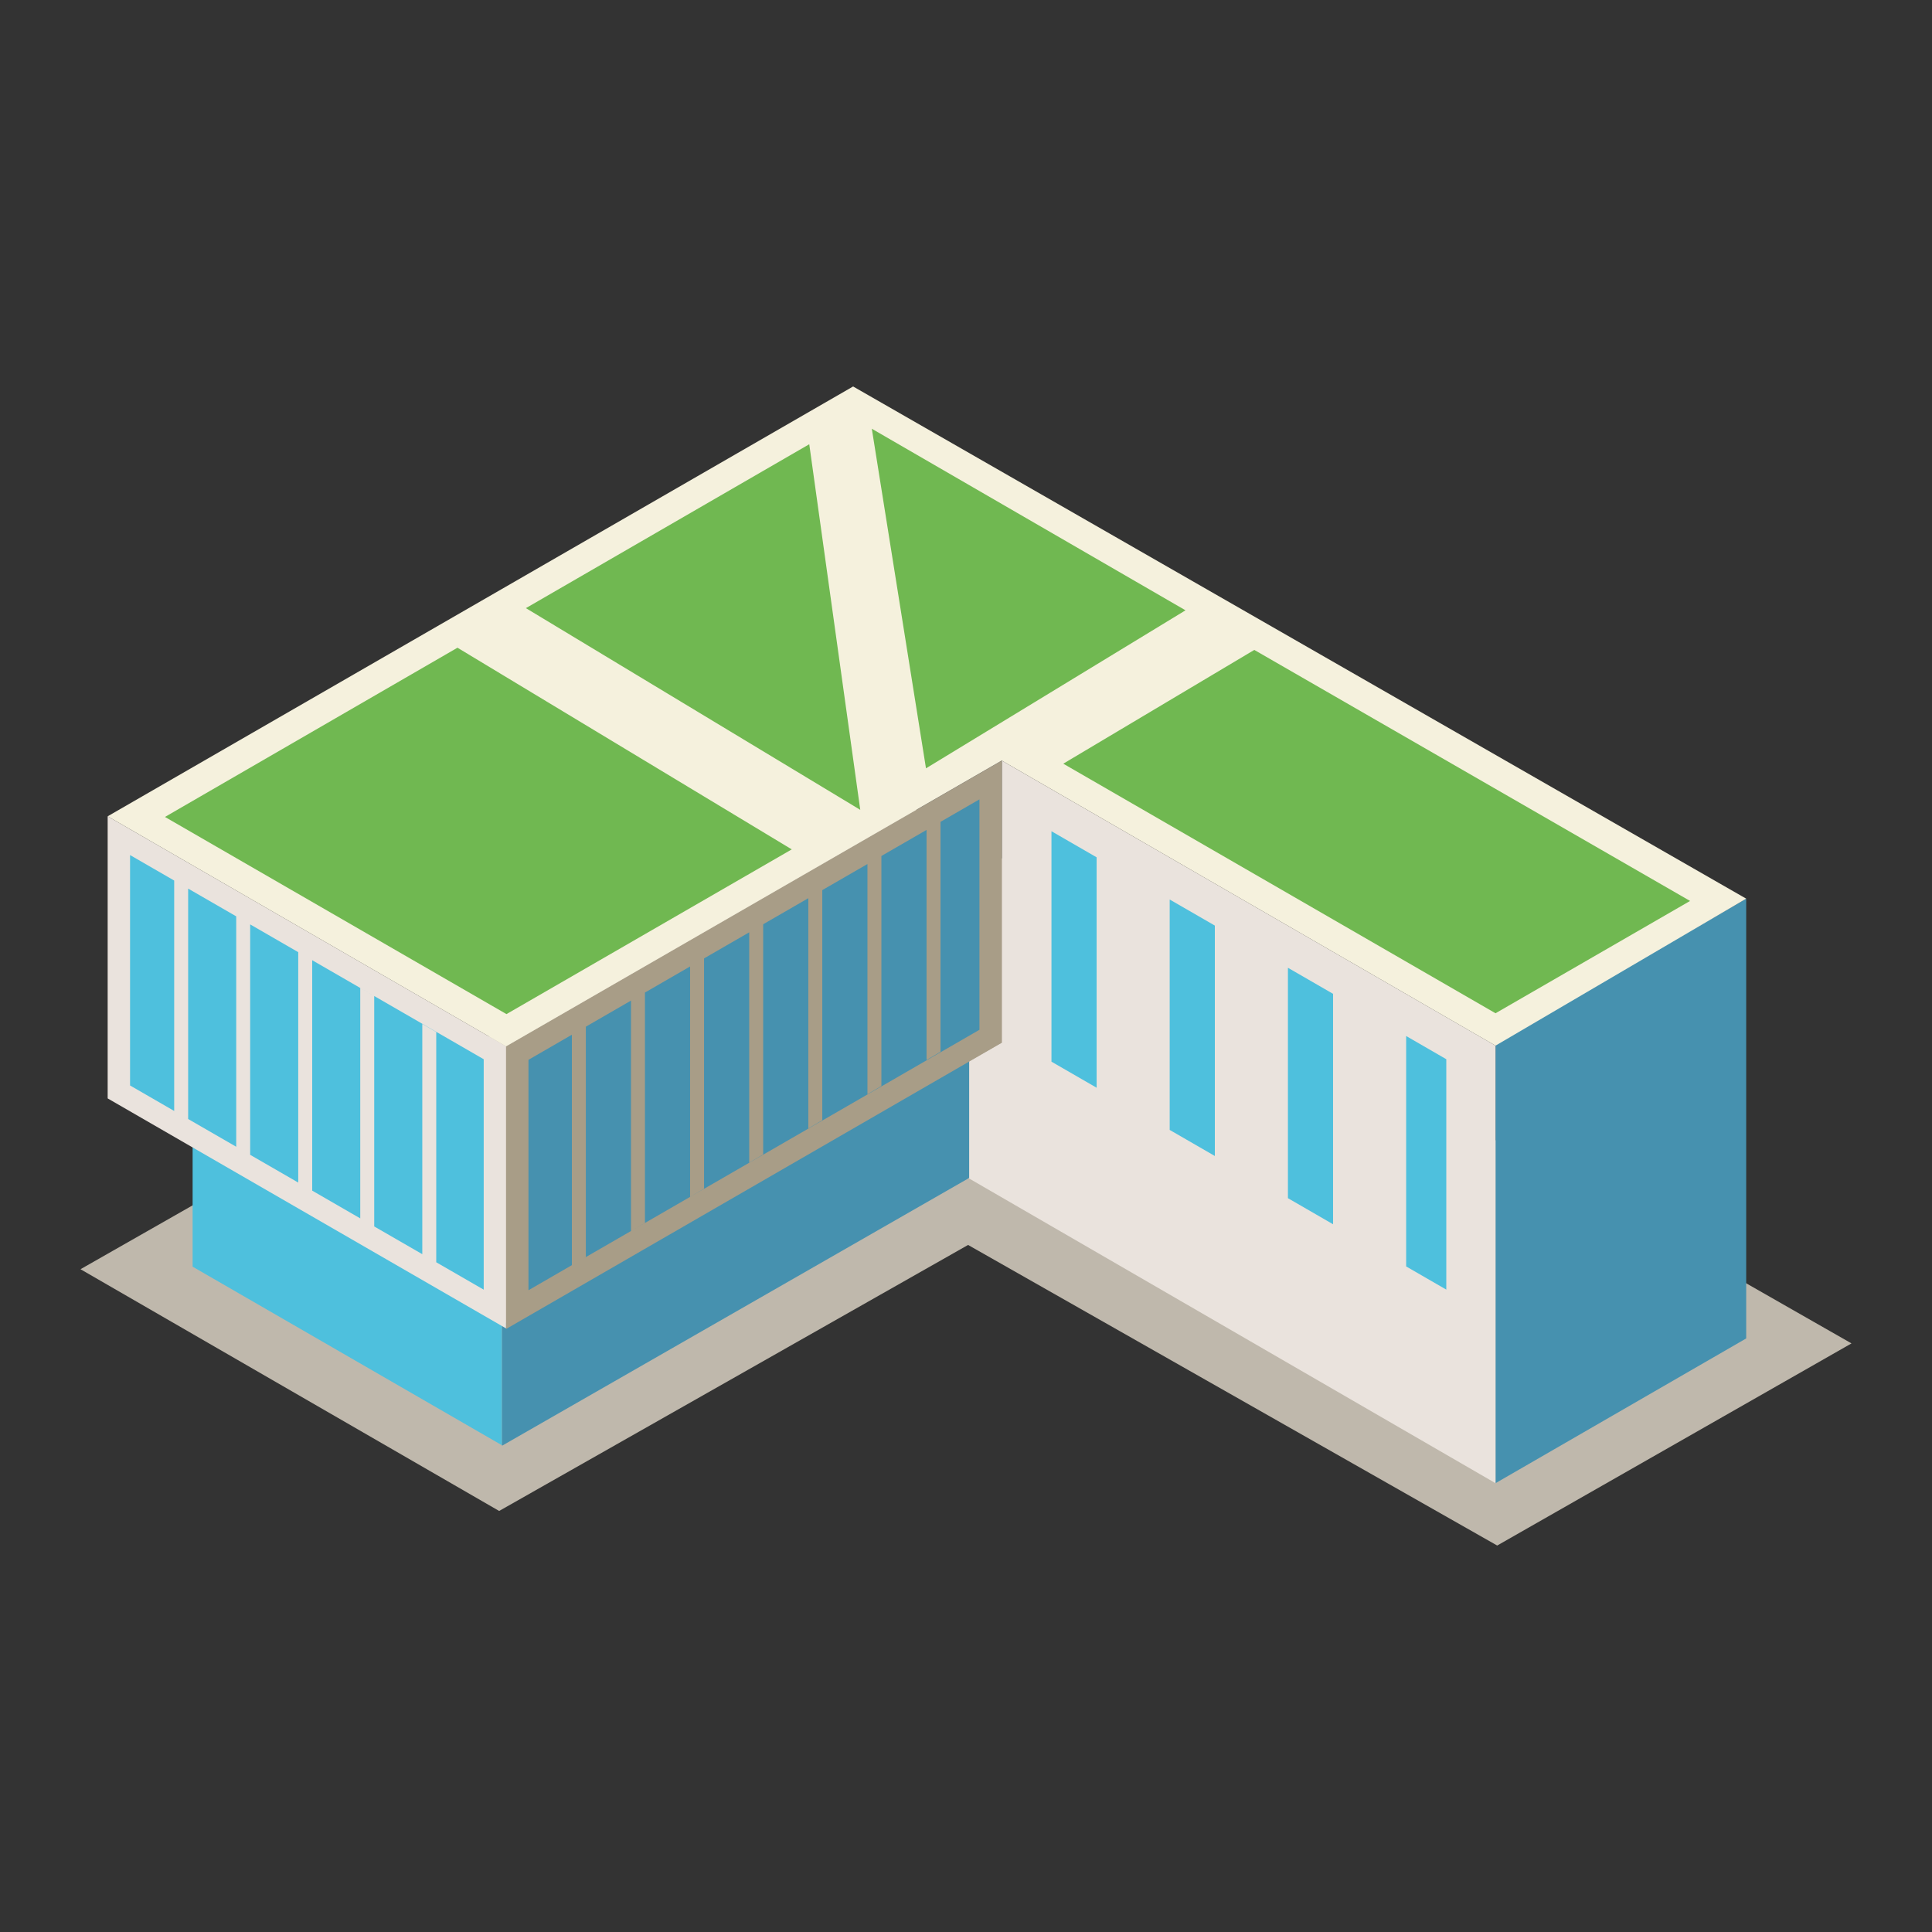 <?xml version="1.0" encoding="utf-8"?>
<!-- Designed by Vexels.com - 2016 All Rights Reserved - https://vexels.com/terms-and-conditions/  -->

<svg version="1.1" id="Layer_1" xmlns="http://www.w3.org/2000/svg" xmlns:xlink="http://www.w3.org/1999/xlink" x="0px" y="0px"
	 width="1200px" height="1200px" viewBox="0 0 1200 1200" enable-background="new 0 0 1200 1200" xml:space="preserve">
<rect x="0" y="0" width="1200" height="1200" fill="#333333" stroke="none"/>
<g>
	<polygon fill="#BFB8AC" points="50,788.332 560.171,497.694 1150,834.413 929.932,959.957 601.295,773.26 310.031,938.488 	"/>
	<polygon fill="#4691AF" points="1084.595,831.326 928.895,921.231 928.895,648.078 1084.595,558.179 	"/>
	<polygon fill="#EAE3DD" points="928.895,921.231 592.391,726.455 592.391,664.666 622.247,647.638 622.247,472.425 928.895,649.46 
			"/>
	<polygon fill="#4EC0DD" points="311.816,897.701 119.637,786.75 119.637,711.695 311.816,822.65 	"/>
	<polygon fill="#4691AF" points="601.967,731.637 311.816,897.979 311.816,822.929 601.967,656.587 	"/>
	<polygon fill="#EAE3DD" points="314.338,825.102 66.872,682.235 66.872,507.011 314.338,649.884 	"/>
	<polygon fill="#A89D87" points="622.247,647.638 314.338,825.459 314.338,649.884 622.247,472.425 	"/>
	<polygon fill="#F5F1DD" points="66.883,507.011 314.338,649.895 622.199,472.386 928.895,649.471 1084.595,558.179 
		529.881,240.043 	"/>
	<polygon fill="#4691AF" points="355.197,642.696 328.246,658.27 328.246,801.388 355.197,785.814 	"/>
	<polygon fill="#4691AF" points="391.917,764.607 391.917,621.489 363.873,637.692 363.873,780.782 361.965,781.902 	"/>
	<polygon fill="#4691AF" points="584.17,510.466 584.17,653.288 575.494,658.375 575.494,515.48 547.45,531.667 547.45,674.54 
		538.785,679.627 538.785,536.671 510.73,552.874 510.73,695.792 502.066,700.868 502.066,557.878 474.021,574.076 474.021,717.032 
		465.346,722.12 465.346,579.08 437.302,595.283 437.302,738.29 428.626,743.383 428.626,600.287 400.593,616.485 400.593,759.542 
		393.43,763.732 608.352,639.62 608.352,496.496 	"/>
	<polygon fill="#4EC0DD" points="754.56,574.895 726.516,558.703 726.516,701.815 754.56,718.007 	"/>
	<polygon fill="#4EC0DD" points="653.087,659.423 681.132,675.609 681.132,532.497 653.087,516.294 	"/>
	<polygon fill="#4EC0DD" points="827.988,617.287 799.956,601.1 799.956,744.207 827.988,760.41 	"/>
	<polygon fill="#4EC0DD" points="873.384,643.487 873.384,786.605 898.322,801.003 898.322,657.896 	"/>
	<polygon fill="#4EC0DD" points="185.242,591.405 155.384,574.16 155.384,717.283 185.242,734.518 	"/>
	<polygon fill="#4EC0DD" points="116.864,695.039 146.719,712.268 146.719,569.156 116.864,551.927 	"/>
	<polygon fill="#4EC0DD" points="193.917,596.409 193.917,739.527 223.761,756.761 223.761,613.654 232.437,618.658 
		232.437,761.765 262.292,778.994 262.292,636.009 270.957,641.013 270.957,784.014 300.441,801.031 300.441,657.907 	"/>
	<polygon fill="#4EC0DD" points="108.189,546.923 80.78,531.093 80.78,674.205 108.189,690.036 	"/>
	<polygon fill="#70B851" points="502.642,275.921 326.649,377.722 534.322,503.01 	"/>
	<polygon fill="#70B851" points="541.499,266.298 575.146,477.223 736.342,379.076 	"/>
	<polygon fill="#70B851" points="779.063,403.677 660.42,474.342 928.895,629.351 1049.736,559.594 	"/>
	<polygon fill="#70B851" points="284.146,402.306 102.463,507.418 314.577,629.88 491.771,527.566 	"/>
</g>
</svg>
